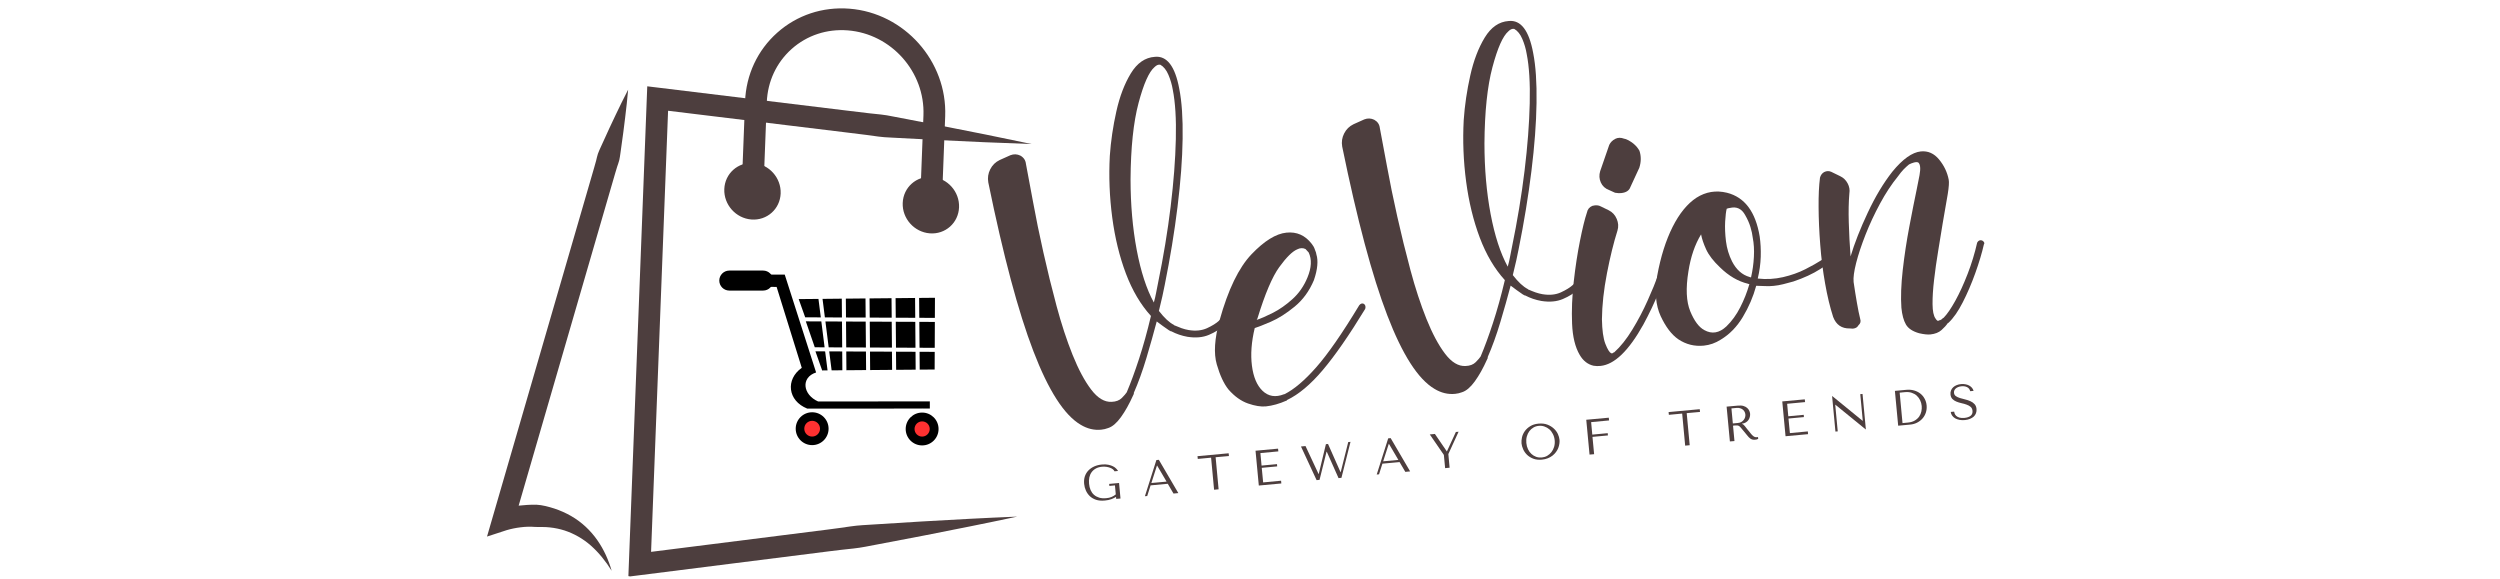 <svg version="1.0" preserveAspectRatio="xMidYMid meet" height="250" viewBox="0 0 810 187.5" zoomAndPan="magnify" width="1080" xmlns:xlink="http://www.w3.org/1999/xlink" xmlns="http://www.w3.org/2000/svg"><defs><g></g><clipPath id="27321ba431"><path clip-rule="nonzero" d="M 203 27 L 335 27 L 335 187 L 203 187 Z M 203 27"></path></clipPath><clipPath id="31f7ec1109"><path clip-rule="nonzero" d="M 193.707 -14.746 L 358.289 16.66 L 321.555 209.164 L 156.973 177.758 Z M 193.707 -14.746"></path></clipPath><clipPath id="415eeab0e3"><path clip-rule="nonzero" d="M 193.707 -14.746 L 358.289 16.66 L 321.555 209.164 L 156.973 177.758 Z M 193.707 -14.746"></path></clipPath><clipPath id="9258834085"><path clip-rule="nonzero" d="M 240 2 L 307 2 L 307 67 L 240 67 Z M 240 2"></path></clipPath><clipPath id="016505fb04"><path clip-rule="nonzero" d="M 193.707 -14.746 L 358.289 16.66 L 321.555 209.164 L 156.973 177.758 Z M 193.707 -14.746"></path></clipPath><clipPath id="2395d5ff7d"><path clip-rule="nonzero" d="M 193.707 -14.746 L 358.289 16.66 L 321.555 209.164 L 156.973 177.758 Z M 193.707 -14.746"></path></clipPath><clipPath id="e9f96ad712"><path clip-rule="nonzero" d="M 292 57 L 311 57 L 311 76 L 292 76 Z M 292 57"></path></clipPath><clipPath id="ff6380cd64"><path clip-rule="nonzero" d="M 193.707 -14.746 L 358.289 16.66 L 321.555 209.164 L 156.973 177.758 Z M 193.707 -14.746"></path></clipPath><clipPath id="6ee8b28d9f"><path clip-rule="nonzero" d="M 193.707 -14.746 L 358.289 16.66 L 321.555 209.164 L 156.973 177.758 Z M 193.707 -14.746"></path></clipPath><clipPath id="2fc44cef48"><path clip-rule="nonzero" d="M 234 52 L 253 52 L 253 72 L 234 72 Z M 234 52"></path></clipPath><clipPath id="a3398d35ea"><path clip-rule="nonzero" d="M 193.707 -14.746 L 358.289 16.66 L 321.555 209.164 L 156.973 177.758 Z M 193.707 -14.746"></path></clipPath><clipPath id="15d287fe84"><path clip-rule="nonzero" d="M 193.707 -14.746 L 358.289 16.66 L 321.555 209.164 L 156.973 177.758 Z M 193.707 -14.746"></path></clipPath><clipPath id="29a438a605"><path clip-rule="nonzero" d="M 157 29 L 204 29 L 204 185 L 157 185 Z M 157 29"></path></clipPath><clipPath id="297eef2a36"><path clip-rule="nonzero" d="M 193.707 -14.746 L 358.289 16.66 L 321.555 209.164 L 156.973 177.758 Z M 193.707 -14.746"></path></clipPath><clipPath id="8b226d71cc"><path clip-rule="nonzero" d="M 193.707 -14.746 L 358.289 16.66 L 321.555 209.164 L 156.973 177.758 Z M 193.707 -14.746"></path></clipPath><clipPath id="1a531c8b23"><path clip-rule="nonzero" d="M 257 133 L 269 133 L 269 144.516 L 257 144.516 Z M 257 133"></path></clipPath><clipPath id="7453090853"><path clip-rule="nonzero" d="M 293 133 L 304.059 133 L 304.059 144.516 L 293 144.516 Z M 293 133"></path></clipPath><clipPath id="0de8682a07"><path clip-rule="nonzero" d="M 233 87.664 L 251 87.664 L 251 95 L 233 95 Z M 233 87.664"></path></clipPath></defs><g clip-path="url(#27321ba431)"><g clip-path="url(#31f7ec1109)"><g clip-path="url(#415eeab0e3)"><path fill-rule="nonzero" fill-opacity="1" d="M 329.594 167.379 C 319.512 169.539 309.406 171.547 299.301 173.527 L 284.133 176.422 C 281.602 176.895 279.086 177.449 276.527 177.715 C 273.977 178 271.418 178.25 268.871 178.594 L 207.711 186.312 L 203.59 186.832 L 203.75 182.68 L 209.562 31.789 L 209.711 27.965 L 213.512 28.426 L 274.09 35.797 L 281.664 36.707 C 284.195 36.965 286.73 37.176 289.227 37.719 L 304.246 40.602 C 314.254 42.535 324.254 44.559 334.246 46.668 C 324.043 46.316 313.848 45.883 303.668 45.363 L 288.395 44.559 C 285.84 44.484 283.328 44.082 280.809 43.727 L 273.238 42.793 L 212.66 35.422 L 216.605 32.059 L 210.789 182.949 L 206.828 179.32 L 267.992 171.602 C 270.543 171.301 273.082 170.906 275.625 170.551 C 278.168 170.172 280.746 170.086 283.312 169.914 L 298.727 168.953 C 309.004 168.359 319.289 167.793 329.594 167.379" fill="#4d3e3e"></path></g></g></g><g clip-path="url(#9258834085)"><g clip-path="url(#016505fb04)"><g clip-path="url(#2395d5ff7d)"><path fill-rule="nonzero" fill-opacity="1" d="M 240.281 61.836 L 241.398 32.895 C 241.73 24.199 245.434 16.281 251.82 10.594 C 258.215 4.902 266.52 2.141 275.207 2.812 C 293 4.195 306.93 19.824 306.242 37.652 L 305.129 66.598 L 298.086 66.324 L 299.199 37.379 C 299.742 23.289 288.754 10.93 274.664 9.84 C 267.902 9.316 261.457 11.453 256.508 15.855 C 251.566 20.258 248.699 26.402 248.438 33.164 L 247.324 62.109 L 240.281 61.836" fill="#4d3e3e"></path></g></g></g><g clip-path="url(#e9f96ad712)"><g clip-path="url(#ff6380cd64)"><g clip-path="url(#6ee8b28d9f)"><path fill-rule="nonzero" fill-opacity="1" d="M 292.477 65.754 C 292.281 70.801 296.211 75.211 301.254 75.605 C 306.297 75.996 310.539 72.219 310.734 67.168 C 310.93 62.121 307 57.707 301.957 57.316 C 296.918 56.926 292.672 60.703 292.477 65.754" fill="#4d3e3e"></path></g></g></g><g clip-path="url(#2fc44cef48)"><g clip-path="url(#a3398d35ea)"><g clip-path="url(#15d287fe84)"><path fill-rule="nonzero" fill-opacity="1" d="M 234.672 61.266 C 234.48 66.312 238.41 70.727 243.449 71.117 C 248.492 71.508 252.738 67.73 252.934 62.684 C 253.125 57.633 249.195 53.223 244.156 52.832 C 239.113 52.441 234.867 56.215 234.672 61.266" fill="#4d3e3e"></path></g></g></g><g clip-path="url(#29a438a605)"><g clip-path="url(#297eef2a36)"><g clip-path="url(#8b226d71cc)"><path fill-rule="nonzero" fill-opacity="1" d="M 203.516 29.055 C 203.246 32.125 202.914 35.176 202.535 38.219 C 202.195 41.266 201.758 44.289 201.34 47.316 C 201.105 48.82 200.973 50.355 200.656 51.84 C 200.488 52.578 200.191 53.277 199.965 54 C 199.723 54.719 199.52 55.445 199.309 56.172 L 196.777 64.883 L 186.66 99.727 L 166.422 169.418 L 161.895 165.102 C 162.531 164.891 162.949 164.785 163.461 164.652 C 163.953 164.527 164.438 164.418 164.926 164.32 C 165.898 164.121 166.871 163.969 167.852 163.848 C 169.809 163.633 171.777 163.5 173.77 163.523 C 175.762 163.621 177.723 164.172 179.621 164.77 C 181.52 165.398 183.348 166.215 185.062 167.199 C 188.5 169.168 191.371 171.922 193.523 175 C 195.691 178.082 197.184 181.484 198.18 184.941 C 196.293 181.871 194.039 179.094 191.488 176.809 C 188.918 174.539 185.977 172.879 182.918 171.875 C 181.379 171.387 179.809 171.059 178.227 170.891 C 176.645 170.688 175.047 170.781 173.473 170.734 C 171.895 170.605 170.285 170.637 168.699 170.844 C 167.906 170.941 167.113 171.066 166.336 171.227 C 165.945 171.305 165.562 171.391 165.188 171.488 C 164.832 171.57 164.391 171.699 164.18 171.766 L 157.793 173.848 L 159.652 167.449 L 179.891 97.762 L 190.012 62.918 L 192.539 54.207 C 192.75 53.48 192.969 52.754 193.152 52.023 C 193.344 51.289 193.473 50.539 193.723 49.828 C 194.25 48.406 194.961 47.039 195.57 45.641 C 196.84 42.859 198.086 40.074 199.434 37.312 C 200.742 34.547 202.098 31.793 203.516 29.055" fill="#4d3e3e"></path></g></g></g><g fill-opacity="1" fill="#4d3e3e"><g transform="translate(328.516, 141.165)"><g><path d="M 67.906 -38.594 C 68.344 -39.125 68.883 -39.227 69.531 -38.906 C 70.195 -38.457 70.25 -37.898 69.688 -37.234 C 69.594 -37.223 68.988 -36.676 67.875 -35.594 C 66.77 -34.52 65.219 -33.551 63.219 -32.688 C 61.227 -31.832 58.891 -31.617 56.203 -32.047 C 54.348 -32.379 52.609 -32.973 50.984 -33.828 L 50.828 -33.812 C 50.609 -33.988 50.453 -34.07 50.359 -34.062 C 48.93 -35.031 47.566 -36.016 46.266 -37.016 C 45.297 -33.348 44.188 -29.414 42.938 -25.219 C 41.688 -21.031 40.316 -17.238 38.828 -13.844 L 38.859 -13.531 C 38.859 -13.531 38.836 -13.504 38.797 -13.453 C 38.754 -13.398 38.691 -13.266 38.609 -13.047 C 37.367 -10.273 36.055 -7.93 34.672 -6.016 C 33.285 -4.098 31.91 -2.922 30.547 -2.484 C 30.148 -2.336 29.781 -2.223 29.438 -2.141 C 29.094 -2.055 28.719 -1.992 28.312 -1.953 C 26 -1.711 23.758 -2.25 21.594 -3.562 C 16.289 -6.688 11.191 -14.629 6.297 -27.391 C 1.398 -40.148 -3.469 -58.379 -8.312 -82.078 C -8.57 -83.578 -8.359 -84.992 -7.672 -86.328 C -6.992 -87.672 -5.977 -88.664 -4.625 -89.312 L -1.141 -90.875 C -0.055 -91.301 1.016 -91.258 2.078 -90.75 C 3.16 -90.145 3.766 -89.242 3.891 -88.047 C 4.516 -84.848 5.285 -80.727 6.203 -75.688 C 7.117 -70.656 8.227 -65.234 9.531 -59.422 C 10.832 -53.609 12.258 -47.805 13.812 -42.016 C 15.363 -36.234 17.086 -30.973 18.984 -26.234 C 20.891 -21.492 22.898 -17.734 25.016 -14.953 C 27.129 -12.172 29.344 -10.844 31.656 -10.969 C 33.082 -11.02 34.188 -11.441 34.969 -12.234 C 35.75 -13.023 36.273 -13.633 36.547 -14.062 C 37.848 -17.133 39.176 -20.742 40.531 -24.891 C 41.895 -29.047 43.18 -33.68 44.391 -38.797 C 41.078 -42.422 38.375 -46.992 36.281 -52.516 C 34.195 -58.047 32.719 -64.117 31.844 -70.734 C 30.969 -77.359 30.707 -83.992 31.062 -90.641 C 31.395 -95.441 32.102 -100.258 33.188 -105.094 C 34.27 -109.938 35.832 -114.035 37.875 -117.391 C 39.926 -120.754 42.516 -122.539 45.641 -122.75 C 49.566 -123.156 52.207 -119.711 53.562 -112.422 C 54.395 -108.234 54.758 -102.832 54.656 -96.219 C 54.562 -89.613 54.008 -82.25 53 -74.125 C 52 -66 50.617 -57.57 48.859 -48.844 C 48.66 -47.801 48.406 -46.578 48.094 -45.172 C 47.781 -43.773 47.406 -42.191 46.969 -40.422 C 48.727 -38.16 50.352 -36.648 51.844 -35.891 C 51.852 -35.785 51.91 -35.738 52.016 -35.75 C 52.766 -35.414 53.531 -35.109 54.312 -34.828 C 55.102 -34.555 55.863 -34.359 56.594 -34.234 C 58.863 -33.859 60.848 -34.055 62.547 -34.828 C 64.242 -35.609 65.562 -36.43 66.5 -37.297 C 67.438 -38.16 67.906 -38.594 67.906 -38.594 Z M 45.328 -43.156 C 45.629 -44.207 45.875 -45.25 46.062 -46.281 C 46.258 -47.312 46.461 -48.348 46.672 -49.391 C 48.441 -57.992 49.812 -66.285 50.781 -74.266 C 51.75 -82.242 52.305 -89.516 52.453 -96.078 C 52.609 -102.648 52.281 -107.977 51.469 -112.062 C 51.188 -113.758 50.711 -115.383 50.047 -116.938 C 49.379 -118.5 48.508 -119.582 47.438 -120.188 C 46.812 -120.32 46.176 -120.062 45.531 -119.406 C 43.75 -117.883 42.031 -114.016 40.375 -107.797 C 38.719 -101.586 37.852 -93.348 37.781 -83.078 C 37.789 -74.848 38.457 -67.219 39.781 -60.188 C 41.113 -53.156 42.961 -47.477 45.328 -43.156 Z M 45.328 -43.156"></path></g></g></g><g fill-opacity="1" fill="#4d3e3e"><g transform="translate(398.22, 134.108)"><g><path d="M 43.656 -35.672 C 44.176 -35.316 44.328 -34.77 44.109 -34.031 C 38.891 -25.469 34.301 -18.852 30.344 -14.188 C 26.395 -9.52 22.531 -6.285 18.75 -4.484 C 18.758 -4.379 18.738 -4.32 18.688 -4.312 C 18.633 -4.312 18.609 -4.312 18.609 -4.312 C 16.273 -3.281 14.051 -2.656 11.938 -2.438 C 10.332 -2.281 8.398 -2.594 6.141 -3.375 C 3.879 -4.164 1.77 -5.676 -0.188 -7.906 C -1.695 -9.781 -2.961 -12.492 -3.984 -16.047 C -5.016 -19.609 -4.711 -24.367 -3.078 -30.328 C -0.316 -40.254 3.129 -47.383 7.266 -51.719 C 11.398 -56.051 15.176 -58.391 18.594 -58.734 C 21.906 -59.078 24.625 -57.879 26.75 -55.141 C 26.969 -54.859 27.164 -54.57 27.344 -54.281 C 27.52 -54 27.688 -53.613 27.844 -53.125 C 28.102 -52.539 28.254 -52.047 28.297 -51.641 C 28.609 -50.66 28.703 -49.477 28.578 -48.094 C 28.461 -46.707 28.098 -45.117 27.484 -43.328 C 26.004 -39.816 23.926 -36.961 21.25 -34.766 C 18.57 -32.566 15.992 -30.93 13.516 -29.859 C 11.035 -28.797 9.301 -28.113 8.312 -27.812 C 7.238 -23.344 6.938 -19.273 7.406 -15.609 C 7.875 -11.953 9.016 -9.25 10.828 -7.5 C 12.734 -5.664 15.055 -5.289 17.797 -6.375 L 17.953 -6.391 C 21.047 -7.93 24.484 -10.848 28.266 -15.141 C 32.047 -19.43 36.68 -26.117 42.172 -35.203 C 42.617 -35.766 43.113 -35.922 43.656 -35.672 Z M 9.203 -30.953 L 8.953 -30.469 C 10.328 -30.914 12.078 -31.676 14.203 -32.75 C 16.336 -33.832 18.453 -35.316 20.547 -37.203 C 22.641 -39.098 24.254 -41.426 25.391 -44.188 C 26.711 -47.363 26.848 -50.066 25.797 -52.297 L 24.766 -53.422 C 23.922 -53.836 23.008 -53.797 22.031 -53.297 C 20.477 -52.629 18.562 -50.727 16.281 -47.594 C 14.008 -44.469 11.648 -38.922 9.203 -30.953 Z M 9.203 -30.953"></path></g></g></g><g fill-opacity="1" fill="#4d3e3e"><g transform="translate(443.181, 129.556)"><g><path d="M 67.906 -38.594 C 68.344 -39.125 68.883 -39.227 69.531 -38.906 C 70.195 -38.457 70.25 -37.898 69.688 -37.234 C 69.594 -37.223 68.988 -36.676 67.875 -35.594 C 66.77 -34.52 65.219 -33.551 63.219 -32.688 C 61.227 -31.832 58.891 -31.617 56.203 -32.047 C 54.348 -32.379 52.609 -32.973 50.984 -33.828 L 50.828 -33.812 C 50.609 -33.988 50.453 -34.07 50.359 -34.062 C 48.93 -35.031 47.566 -36.016 46.266 -37.016 C 45.297 -33.348 44.188 -29.414 42.938 -25.219 C 41.688 -21.031 40.316 -17.238 38.828 -13.844 L 38.859 -13.531 C 38.859 -13.531 38.836 -13.504 38.797 -13.453 C 38.754 -13.398 38.691 -13.266 38.609 -13.047 C 37.367 -10.273 36.055 -7.93 34.672 -6.016 C 33.285 -4.098 31.91 -2.922 30.547 -2.484 C 30.148 -2.336 29.781 -2.223 29.438 -2.141 C 29.094 -2.055 28.719 -1.992 28.312 -1.953 C 26 -1.711 23.758 -2.25 21.594 -3.562 C 16.289 -6.688 11.191 -14.629 6.297 -27.391 C 1.398 -40.148 -3.469 -58.379 -8.312 -82.078 C -8.57 -83.578 -8.359 -84.992 -7.672 -86.328 C -6.992 -87.672 -5.977 -88.664 -4.625 -89.312 L -1.141 -90.875 C -0.055 -91.301 1.016 -91.258 2.078 -90.75 C 3.16 -90.145 3.766 -89.242 3.891 -88.047 C 4.516 -84.848 5.285 -80.727 6.203 -75.688 C 7.117 -70.656 8.227 -65.234 9.531 -59.422 C 10.832 -53.609 12.258 -47.805 13.812 -42.016 C 15.363 -36.234 17.086 -30.973 18.984 -26.234 C 20.891 -21.492 22.898 -17.734 25.016 -14.953 C 27.129 -12.172 29.344 -10.844 31.656 -10.969 C 33.082 -11.02 34.188 -11.441 34.969 -12.234 C 35.75 -13.023 36.273 -13.633 36.547 -14.062 C 37.848 -17.133 39.176 -20.742 40.531 -24.891 C 41.895 -29.047 43.18 -33.68 44.391 -38.797 C 41.078 -42.422 38.375 -46.992 36.281 -52.516 C 34.195 -58.047 32.719 -64.117 31.844 -70.734 C 30.969 -77.359 30.707 -83.992 31.062 -90.641 C 31.395 -95.441 32.102 -100.258 33.188 -105.094 C 34.27 -109.938 35.832 -114.035 37.875 -117.391 C 39.926 -120.754 42.516 -122.539 45.641 -122.75 C 49.566 -123.156 52.207 -119.711 53.562 -112.422 C 54.395 -108.234 54.758 -102.832 54.656 -96.219 C 54.562 -89.613 54.008 -82.25 53 -74.125 C 52 -66 50.617 -57.57 48.859 -48.844 C 48.66 -47.801 48.406 -46.578 48.094 -45.172 C 47.781 -43.773 47.406 -42.191 46.969 -40.422 C 48.727 -38.16 50.352 -36.648 51.844 -35.891 C 51.852 -35.785 51.91 -35.738 52.016 -35.75 C 52.766 -35.414 53.531 -35.109 54.312 -34.828 C 55.102 -34.555 55.863 -34.359 56.594 -34.234 C 58.863 -33.859 60.848 -34.055 62.547 -34.828 C 64.242 -35.609 65.562 -36.43 66.5 -37.297 C 67.438 -38.16 67.906 -38.594 67.906 -38.594 Z M 45.328 -43.156 C 45.629 -44.207 45.875 -45.25 46.062 -46.281 C 46.258 -47.312 46.461 -48.348 46.672 -49.391 C 48.441 -57.992 49.812 -66.285 50.781 -74.266 C 51.75 -82.242 52.305 -89.516 52.453 -96.078 C 52.609 -102.648 52.281 -107.977 51.469 -112.062 C 51.188 -113.758 50.711 -115.383 50.047 -116.938 C 49.379 -118.5 48.508 -119.582 47.438 -120.188 C 46.812 -120.32 46.176 -120.062 45.531 -119.406 C 43.75 -117.883 42.031 -114.016 40.375 -107.797 C 38.719 -101.586 37.852 -93.348 37.781 -83.078 C 37.789 -74.848 38.457 -67.219 39.781 -60.188 C 41.113 -53.156 42.961 -47.477 45.328 -43.156 Z M 45.328 -43.156"></path></g></g></g><g fill-opacity="1" fill="#4d3e3e"><g transform="translate(512.885, 122.498)"><g><path d="M 3.422 -4 C 1.547 -4.426 0.051 -5.598 -1.062 -7.516 C -2.531 -10.004 -3.352 -13.375 -3.531 -17.625 C -3.707 -21.875 -3.531 -26.391 -3 -31.172 C -2.469 -35.953 -1.797 -40.363 -0.984 -44.406 C -0.18 -48.457 0.57 -51.535 1.281 -53.641 C 1.477 -54.672 2.062 -55.391 3.031 -55.797 C 4.125 -56.098 5.047 -56.035 5.797 -55.609 L 8.359 -54.359 C 9.547 -53.766 10.406 -52.832 10.938 -51.562 C 11.477 -50.301 11.555 -49.039 11.172 -47.781 C 9.941 -43.895 8.805 -39.281 7.766 -33.938 C 6.734 -28.602 6.191 -23.645 6.141 -19.062 C 6.203 -15.52 6.57 -12.867 7.25 -11.109 C 7.938 -9.348 8.551 -8.344 9.094 -8.094 C 9.312 -7.906 9.602 -7.984 9.969 -8.328 L 10.125 -8.344 C 12.164 -10.176 14.125 -12.633 16 -15.719 C 17.883 -18.801 19.547 -21.961 20.984 -25.203 C 22.43 -28.453 23.516 -31.082 24.234 -33.094 C 24.316 -33.301 24.504 -33.492 24.797 -33.672 C 25.086 -33.859 25.344 -33.863 25.562 -33.688 C 26.289 -33.352 26.535 -32.867 26.297 -32.234 C 26.297 -32.234 25.664 -30.664 24.406 -27.531 C 23.156 -24.406 21.547 -21.02 19.578 -17.375 C 14.848 -8.875 10.219 -4.395 5.688 -3.938 C 5.281 -3.895 4.898 -3.879 4.547 -3.891 C 4.203 -3.898 3.828 -3.938 3.422 -4 Z M 10.391 -60.047 L 8.469 -60.922 C 7.195 -61.391 6.301 -62.207 5.781 -63.375 C 5.258 -64.539 5.188 -65.754 5.562 -67.016 L 8.516 -75.562 C 8.93 -76.406 9.57 -77.051 10.438 -77.5 C 11.312 -77.945 12.273 -77.969 13.328 -77.562 L 13.797 -77.453 C 15.816 -76.641 17.316 -75.375 18.297 -73.656 C 18.879 -71.883 18.863 -70.047 18.25 -68.141 L 15.375 -61.922 C 14.988 -60.766 13.988 -60.102 12.375 -59.938 C 12.07 -59.906 11.766 -59.898 11.453 -59.922 C 11.148 -59.941 10.797 -59.984 10.391 -60.047 Z M 10.391 -60.047"></path></g></g></g><g fill-opacity="1" fill="#4d3e3e"><g transform="translate(540.043, 119.749)"><g><path d="M 53.469 -36.516 C 53.926 -35.953 53.875 -35.438 53.312 -34.969 C 53.227 -34.852 52.016 -34.047 49.672 -32.547 C 47.336 -31.047 44.453 -29.711 41.016 -28.547 C 39.922 -28.234 38.828 -27.941 37.734 -27.672 C 36.648 -27.398 35.609 -27.219 34.609 -27.125 C 33.598 -27.02 32.629 -27 31.703 -27.062 C 30.773 -27.125 29.863 -27.156 28.969 -27.156 C 28 -23.613 26.555 -20.25 24.641 -17.062 C 22.734 -13.875 20.336 -11.414 17.453 -9.688 C 15.742 -8.602 13.93 -7.961 12.016 -7.766 C 8.992 -7.461 6.227 -8.148 3.719 -9.828 C 1.539 -11.336 -0.359 -13.836 -1.984 -17.328 C -3.609 -20.828 -3.977 -25.211 -3.094 -30.484 C -1.977 -36.586 -0.32 -41.832 1.875 -46.219 C 4.082 -50.602 6.66 -53.758 9.609 -55.688 C 12.648 -57.625 15.945 -58.16 19.5 -57.297 C 25.238 -55.848 28.77 -51.129 30.094 -43.141 C 30.395 -41.035 30.508 -38.832 30.438 -36.531 C 30.363 -34.238 30.039 -31.895 29.469 -29.5 C 32.25 -29.188 34.977 -29.336 37.656 -29.953 C 40.344 -30.578 42.75 -31.43 44.875 -32.516 C 47 -33.598 48.707 -34.555 50 -35.391 C 51.289 -36.234 51.938 -36.656 51.938 -36.656 C 52.113 -36.883 52.379 -36.961 52.734 -36.891 C 53.098 -36.828 53.344 -36.703 53.469 -36.516 Z M 19.312 -14 C 21.062 -15.688 22.551 -17.738 23.781 -20.156 C 25.02 -22.57 26.016 -25.094 26.766 -27.719 C 26.578 -27.695 26.426 -27.727 26.312 -27.812 C 23.07 -28.594 20.039 -30.367 17.219 -33.141 C 15.082 -35.16 13.594 -37.094 12.75 -38.938 C 11.906 -40.789 11.359 -42.414 11.109 -43.812 C 9.109 -40.551 7.738 -36.547 7 -31.797 C 6.113 -26.336 6.312 -22.039 7.594 -18.906 C 8.883 -15.781 10.395 -13.75 12.125 -12.812 C 14.594 -11.426 16.988 -11.82 19.312 -14 Z M 27.297 -29.891 C 27.797 -32.066 28.102 -34.281 28.219 -36.531 C 28.344 -38.789 28.219 -40.863 27.844 -42.75 C 27.738 -43.758 27.492 -44.898 27.109 -46.172 C 26.723 -47.453 26.16 -48.727 25.422 -50 C 24.297 -52.113 22.641 -52.906 20.453 -52.375 C 20.047 -52.332 19.695 -52.242 19.406 -52.109 C 19.188 -51.273 19.02 -49.891 18.906 -47.953 C 18.801 -46.016 18.891 -43.891 19.172 -41.578 C 19.461 -39.266 20.117 -37.086 21.141 -35.047 C 22.523 -32.359 24.422 -30.676 26.828 -30 C 26.941 -29.914 27.098 -29.879 27.297 -29.891 Z M 27.297 -29.891"></path></g></g></g><g fill-opacity="1" fill="#4d3e3e"><g transform="translate(593.302, 114.356)"><g><path d="M 48.75 -36.484 C 49.062 -36.41 49.305 -36.227 49.484 -35.938 C 49.66 -35.656 49.66 -35.406 49.484 -35.188 C 48.848 -32.383 47.914 -29.27 46.688 -25.844 C 45.457 -22.414 44.098 -19.254 42.609 -16.359 C 41.129 -13.461 39.602 -11.273 38.031 -9.797 L 37.734 -9.609 C 37.305 -8.953 36.645 -8.223 35.75 -7.422 C 34.863 -6.629 33.664 -6.156 32.156 -6 C 31.25 -5.906 30.023 -6.035 28.484 -6.391 C 26.391 -6.984 24.969 -7.926 24.219 -9.219 C 23.469 -10.52 22.977 -12.328 22.75 -14.641 C 22.508 -18.066 22.656 -22.145 23.188 -26.875 C 23.727 -31.613 24.445 -36.336 25.344 -41.047 C 26.238 -45.754 27.023 -49.723 27.703 -52.953 L 28.625 -57.609 C 29.02 -59.785 28.883 -61.148 28.219 -61.703 C 27.883 -61.867 27.422 -61.867 26.828 -61.703 C 26.242 -61.547 25.707 -61.336 25.219 -61.078 C 24.656 -60.617 24.07 -60.082 23.469 -59.469 C 22.875 -58.852 22.266 -58.102 21.641 -57.219 C 19.566 -54.676 17.629 -51.734 15.828 -48.391 C 14.023 -45.055 12.457 -41.695 11.125 -38.312 C 9.801 -34.938 8.789 -31.891 8.094 -29.172 C 7.406 -26.461 7.129 -24.406 7.266 -23 C 7.617 -20.594 7.977 -18.336 8.344 -16.234 C 8.707 -14.129 9.062 -12.391 9.406 -11.016 C 9.676 -10.223 9.488 -9.539 8.844 -8.969 C 8.5 -8.332 7.926 -7.973 7.125 -7.891 L 6.969 -7.875 L 6.062 -7.938 C 3.414 -7.875 1.609 -9.113 0.641 -11.656 C -0.379 -14.801 -1.25 -18.422 -1.969 -22.516 C -2.695 -26.609 -3.223 -30.797 -3.547 -35.078 C -3.879 -39.359 -4.055 -43.406 -4.078 -47.219 C -4.109 -51.031 -3.957 -54.223 -3.625 -56.797 C -3.395 -57.629 -2.941 -58.234 -2.266 -58.609 C -1.492 -58.992 -0.734 -59.02 0.016 -58.688 L 2.875 -57.297 C 3.945 -56.797 4.766 -56.016 5.328 -54.953 C 5.898 -53.891 6.086 -52.789 5.891 -51.656 C 5.66 -48.988 5.598 -45.859 5.703 -42.266 C 5.805 -38.672 6 -35.008 6.281 -31.281 C 7.57 -35.57 9.43 -40.301 11.859 -45.469 C 14.285 -50.645 16.938 -55.062 19.812 -58.719 C 23.156 -62.812 26.234 -65.004 29.047 -65.297 C 31.359 -65.523 33.328 -64.656 34.953 -62.688 C 36.578 -60.719 37.617 -58.535 38.078 -56.141 C 38.242 -55.348 38.141 -53.789 37.766 -51.469 C 37.391 -49.145 36.848 -46.016 36.141 -42.078 C 35.703 -39.285 35.211 -36.285 34.672 -33.078 C 34.141 -29.879 33.695 -26.758 33.344 -23.719 C 32.988 -20.688 32.82 -18.051 32.844 -15.812 C 32.863 -13.582 33.176 -12.039 33.781 -11.188 C 34.25 -10.426 34.625 -10.211 34.906 -10.547 C 35.406 -10.598 35.836 -10.848 36.203 -11.297 C 36.305 -11.305 36.398 -11.359 36.484 -11.453 C 37.586 -12.586 38.828 -14.395 40.203 -16.875 C 41.578 -19.352 42.91 -22.258 44.203 -25.594 C 45.492 -28.926 46.523 -32.305 47.297 -35.734 C 47.641 -36.379 48.125 -36.629 48.75 -36.484 Z M 48.75 -36.484"></path></g></g></g><g fill-opacity="1" fill="#4d3e3e"><g transform="translate(350.839, 162.659)"><g><path d="M 11.734 -6.172 L 8.531 -5.875 L 8.594 -5.219 L 10.406 -5.391 L 10.672 -2.469 C 10.223 -2.102 9.754 -1.82 9.266 -1.625 C 8.773 -1.426 8.207 -1.301 7.562 -1.25 C 6.707 -1.164 5.953 -1.223 5.297 -1.422 C 4.641 -1.629 4.078 -1.938 3.609 -2.344 C 3.148 -2.758 2.785 -3.27 2.516 -3.875 C 2.254 -4.488 2.086 -5.172 2.016 -5.922 C 1.941 -6.66 1.973 -7.352 2.109 -8 C 2.254 -8.645 2.504 -9.207 2.859 -9.688 C 3.223 -10.176 3.68 -10.57 4.234 -10.875 C 4.785 -11.176 5.441 -11.363 6.203 -11.438 C 6.711 -11.488 7.188 -11.477 7.625 -11.406 C 8.07 -11.344 8.477 -11.238 8.844 -11.094 C 9.207 -10.957 9.508 -10.789 9.75 -10.594 C 9.988 -10.395 10.156 -10.18 10.25 -9.953 L 11.406 -10.062 C 11.281 -10.289 11.086 -10.539 10.828 -10.812 C 10.566 -11.094 10.223 -11.344 9.797 -11.562 C 9.379 -11.781 8.867 -11.953 8.266 -12.078 C 7.672 -12.211 6.973 -12.238 6.172 -12.156 C 5.254 -12.07 4.426 -11.863 3.688 -11.531 C 2.945 -11.195 2.316 -10.758 1.797 -10.219 C 1.285 -9.688 0.906 -9.055 0.656 -8.328 C 0.414 -7.598 0.336 -6.785 0.422 -5.891 C 0.492 -5.129 0.688 -4.398 1 -3.703 C 1.312 -3.016 1.738 -2.41 2.281 -1.891 C 2.832 -1.379 3.508 -0.988 4.312 -0.719 C 5.113 -0.457 6.055 -0.379 7.141 -0.484 C 7.953 -0.555 8.66 -0.707 9.266 -0.938 C 9.867 -1.176 10.363 -1.422 10.75 -1.672 L 10.812 -1.016 L 12.203 -1.141 Z M 11.734 -6.172"></path></g></g></g><g fill-opacity="1" fill="#4d3e3e"><g transform="translate(370.465, 160.822)"><g><path d="M 7.891 -4.078 L 9.75 -0.906 L 11.312 -1.062 L 5 -11.844 L 4.203 -11.766 L 0.484 -0.047 L 1.234 -0.109 L 2.328 -3.562 Z M 7.5 -4.781 L 2.578 -4.328 L 4.391 -9.969 L 4.453 -9.969 Z M 7.5 -4.781"></path></g></g></g><g fill-opacity="1" fill="#4d3e3e"><g transform="translate(388.722, 159.113)"><g><path d="M 6.109 -0.578 L 5.141 -10.969 L 9.453 -11.359 L 9.359 -12.25 L -0.734 -11.312 L -0.641 -10.422 L 3.672 -10.828 L 4.641 -0.438 Z M 6.109 -0.578"></path></g></g></g><g fill-opacity="1" fill="#4d3e3e"><g transform="translate(405.932, 157.502)"><g><path d="M 0.859 -11.469 L 1.922 -0.188 L 9.219 -0.859 L 9.141 -1.75 L 3.328 -1.203 L 2.875 -5.922 L 7.875 -6.391 L 7.812 -7.125 L 2.812 -6.656 L 2.438 -10.703 L 8.25 -11.25 L 8.156 -12.141 Z M 0.859 -11.469"></path></g></g></g><g fill-opacity="1" fill="#4d3e3e"><g transform="translate(422.094, 155.99)"><g><path d="M -0.578 -11.328 L 4.484 -0.422 L 5.438 -0.516 L 7.703 -9.625 L 7.781 -9.641 L 11.594 -1.078 L 12.531 -1.172 L 15.469 -12.828 L 14.734 -12.766 L 12.297 -3.031 L 12.234 -3.016 L 8.188 -12.141 L 7.5 -12.078 L 5.172 -2.406 L 5.125 -2.406 L 0.891 -11.469 Z M -0.578 -11.328"></path></g></g></g><g fill-opacity="1" fill="#4d3e3e"><g transform="translate(445.572, 153.792)"><g><path d="M 7.891 -4.078 L 9.75 -0.906 L 11.312 -1.062 L 5 -11.844 L 4.203 -11.766 L 0.484 -0.047 L 1.234 -0.109 L 2.328 -3.562 Z M 7.5 -4.781 L 2.578 -4.328 L 4.391 -9.969 L 4.453 -9.969 Z M 7.5 -4.781"></path></g></g></g><g fill-opacity="1" fill="#4d3e3e"><g transform="translate(463.829, 152.083)"><g><path d="M -0.578 -11.328 L 3.984 -4.688 L 4.391 -0.406 L 5.844 -0.547 L 5.438 -4.969 L 8.75 -12.203 L 7.875 -12.125 L 4.984 -5.859 L 4.922 -5.859 L 1.078 -11.484 Z M -0.578 -11.328"></path></g></g></g><g fill-opacity="1" fill="#4d3e3e"><g transform="translate(480.587, 150.514)"><g></g></g></g><g fill-opacity="1" fill="#4d3e3e"><g transform="translate(492.689, 149.382)"><g><path d="M 0.281 -5.719 C 0.344 -5.125 0.52 -4.492 0.812 -3.828 C 1.102 -3.16 1.52 -2.562 2.062 -2.031 C 2.613 -1.5 3.289 -1.078 4.094 -0.766 C 4.895 -0.461 5.82 -0.359 6.875 -0.453 C 7.602 -0.523 8.25 -0.676 8.812 -0.906 C 9.383 -1.133 9.891 -1.422 10.328 -1.766 C 10.773 -2.117 11.148 -2.504 11.453 -2.922 C 11.766 -3.336 12.008 -3.773 12.188 -4.234 C 12.363 -4.691 12.484 -5.145 12.547 -5.594 C 12.617 -6.051 12.633 -6.477 12.594 -6.875 C 12.539 -7.477 12.363 -8.109 12.062 -8.766 C 11.758 -9.422 11.316 -10.016 10.734 -10.547 C 10.16 -11.078 9.461 -11.5 8.641 -11.812 C 7.816 -12.125 6.863 -12.227 5.781 -12.125 C 4.727 -12.031 3.836 -11.754 3.109 -11.297 C 2.379 -10.848 1.789 -10.312 1.344 -9.688 C 0.906 -9.07 0.602 -8.41 0.438 -7.703 C 0.281 -6.992 0.227 -6.332 0.281 -5.719 Z M 1.844 -5.859 C 1.77 -6.609 1.82 -7.305 2 -7.953 C 2.176 -8.609 2.445 -9.18 2.812 -9.672 C 3.176 -10.16 3.617 -10.555 4.141 -10.859 C 4.66 -11.172 5.242 -11.352 5.891 -11.406 C 6.535 -11.469 7.145 -11.395 7.719 -11.188 C 8.301 -10.988 8.828 -10.688 9.297 -10.281 C 9.766 -9.875 10.148 -9.363 10.453 -8.75 C 10.766 -8.145 10.957 -7.469 11.031 -6.719 C 11.102 -5.969 11.039 -5.266 10.844 -4.609 C 10.656 -3.961 10.367 -3.395 9.984 -2.906 C 9.598 -2.414 9.141 -2.016 8.609 -1.703 C 8.078 -1.398 7.488 -1.219 6.844 -1.156 C 6.195 -1.102 5.586 -1.176 5.016 -1.375 C 4.453 -1.582 3.945 -1.891 3.5 -2.297 C 3.051 -2.703 2.68 -3.207 2.391 -3.812 C 2.098 -4.426 1.914 -5.109 1.844 -5.859 Z M 1.844 -5.859"></path></g></g></g><g fill-opacity="1" fill="#4d3e3e"><g transform="translate(513.089, 147.472)"><g><path d="M 0.859 -11.469 L 1.922 -0.188 L 3.406 -0.312 L 2.875 -5.922 L 7.875 -6.391 L 7.812 -7.125 L 2.812 -6.656 L 2.438 -10.703 L 8.25 -11.25 L 8.156 -12.141 Z M 0.859 -11.469"></path></g></g></g><g fill-opacity="1" fill="#4d3e3e"><g transform="translate(529.251, 145.959)"><g></g></g></g><g fill-opacity="1" fill="#4d3e3e"><g transform="translate(541.353, 144.826)"><g><path d="M 6.109 -0.578 L 5.141 -10.969 L 9.453 -11.359 L 9.359 -12.25 L -0.734 -11.312 L -0.641 -10.422 L 3.672 -10.828 L 4.641 -0.438 Z M 6.109 -0.578"></path></g></g></g><g fill-opacity="1" fill="#4d3e3e"><g transform="translate(558.563, 143.215)"><g><path d="M 0.859 -11.469 L 1.922 -0.188 L 3.406 -0.312 L 2.938 -5.297 L 3.641 -5.375 C 3.941 -5.395 4.195 -5.391 4.406 -5.359 C 4.613 -5.328 4.801 -5.254 4.969 -5.141 C 5.133 -5.023 5.297 -4.867 5.453 -4.672 C 5.617 -4.484 5.812 -4.25 6.031 -3.969 L 7.484 -2.203 C 7.672 -1.961 7.852 -1.75 8.031 -1.562 C 8.207 -1.375 8.395 -1.211 8.594 -1.078 C 8.789 -0.953 9.004 -0.859 9.234 -0.797 C 9.461 -0.734 9.738 -0.719 10.062 -0.75 C 10.301 -0.77 10.492 -0.797 10.641 -0.828 C 10.797 -0.867 10.945 -0.938 11.094 -1.031 L 11.031 -1.625 C 10.988 -1.613 10.938 -1.602 10.875 -1.594 C 10.82 -1.582 10.77 -1.57 10.719 -1.562 C 10.488 -1.539 10.281 -1.555 10.094 -1.609 C 9.914 -1.66 9.742 -1.742 9.578 -1.859 C 9.422 -1.973 9.266 -2.109 9.109 -2.266 C 8.953 -2.43 8.797 -2.613 8.641 -2.812 C 8.117 -3.438 7.719 -3.93 7.438 -4.297 C 7.156 -4.66 6.93 -4.945 6.766 -5.156 C 6.598 -5.363 6.461 -5.508 6.359 -5.594 C 6.266 -5.676 6.148 -5.75 6.016 -5.812 L 5.828 -5.875 L 5.828 -5.938 C 6.348 -6.008 6.781 -6.156 7.125 -6.375 C 7.477 -6.602 7.758 -6.875 7.969 -7.188 C 8.176 -7.5 8.316 -7.832 8.391 -8.188 C 8.473 -8.539 8.5 -8.879 8.469 -9.203 C 8.438 -9.492 8.348 -9.801 8.203 -10.125 C 8.055 -10.457 7.832 -10.758 7.531 -11.031 C 7.238 -11.301 6.844 -11.516 6.344 -11.672 C 5.852 -11.828 5.242 -11.867 4.516 -11.797 Z M 2.422 -10.891 L 4.047 -11.047 C 4.453 -11.086 4.82 -11.062 5.156 -10.969 C 5.5 -10.883 5.797 -10.742 6.047 -10.547 C 6.305 -10.359 6.508 -10.125 6.656 -9.844 C 6.812 -9.57 6.906 -9.266 6.938 -8.922 C 6.969 -8.629 6.938 -8.328 6.844 -8.016 C 6.758 -7.711 6.613 -7.43 6.406 -7.172 C 6.207 -6.91 5.953 -6.688 5.641 -6.5 C 5.328 -6.32 4.957 -6.211 4.531 -6.172 L 2.875 -6.016 Z M 2.422 -10.891"></path></g></g></g><g fill-opacity="1" fill="#4d3e3e"><g transform="translate(576.595, 141.528)"><g><path d="M 0.859 -11.469 L 1.922 -0.188 L 9.219 -0.859 L 9.141 -1.75 L 3.328 -1.203 L 2.875 -5.922 L 7.875 -6.391 L 7.812 -7.125 L 2.812 -6.656 L 2.438 -10.703 L 8.25 -11.25 L 8.156 -12.141 Z M 0.859 -11.469"></path></g></g></g><g fill-opacity="1" fill="#4d3e3e"><g transform="translate(592.757, 140.015)"><g><path d="M 9.969 -12.312 L 10.781 -3.688 L 10.703 -3.688 L 0.922 -11.672 L 0.844 -11.672 L 1.922 -0.188 L 2.672 -0.25 L 1.859 -8.875 L 1.922 -8.875 L 11.703 -0.906 L 11.781 -0.906 L 10.703 -12.375 Z M 9.969 -12.312"></path></g></g></g><g fill-opacity="1" fill="#4d3e3e"><g transform="translate(612.915, 138.128)"><g><path d="M 2.094 -0.203 L 1.031 -11.484 L 4.734 -11.828 C 5.629 -11.91 6.461 -11.844 7.234 -11.625 C 8.004 -11.406 8.676 -11.07 9.25 -10.625 C 9.832 -10.176 10.301 -9.617 10.656 -8.953 C 11.02 -8.297 11.238 -7.57 11.312 -6.781 C 11.383 -5.957 11.301 -5.18 11.062 -4.453 C 10.82 -3.723 10.457 -3.082 9.969 -2.531 C 9.488 -1.988 8.906 -1.539 8.219 -1.188 C 7.539 -0.844 6.797 -0.633 5.984 -0.562 Z M 3.5 -1.047 L 5.281 -1.219 C 6.156 -1.301 6.883 -1.52 7.469 -1.875 C 8.062 -2.227 8.535 -2.656 8.891 -3.156 C 9.242 -3.664 9.484 -4.223 9.609 -4.828 C 9.734 -5.43 9.77 -6.02 9.719 -6.594 C 9.656 -7.238 9.488 -7.848 9.219 -8.422 C 8.945 -9.004 8.582 -9.504 8.125 -9.922 C 7.676 -10.336 7.133 -10.648 6.5 -10.859 C 5.863 -11.078 5.148 -11.148 4.359 -11.078 L 2.578 -10.906 Z M 3.5 -1.047"></path></g></g></g><g fill-opacity="1" fill="#4d3e3e"><g transform="translate(631.704, 136.369)"><g><path d="M 0.328 -2.906 C 0.391 -2.445 0.551 -2.039 0.812 -1.688 C 1.07 -1.332 1.398 -1.039 1.797 -0.812 C 2.203 -0.594 2.672 -0.43 3.203 -0.328 C 3.734 -0.234 4.305 -0.211 4.922 -0.266 C 5.535 -0.328 6.082 -0.457 6.562 -0.656 C 7.051 -0.852 7.461 -1.102 7.797 -1.406 C 8.129 -1.719 8.367 -2.082 8.516 -2.5 C 8.672 -2.914 8.727 -3.367 8.688 -3.859 C 8.625 -4.523 8.406 -5.055 8.031 -5.453 C 7.664 -5.848 7.219 -6.16 6.688 -6.391 C 6.156 -6.629 5.594 -6.816 5 -6.953 C 4.406 -7.086 3.844 -7.238 3.312 -7.406 C 2.789 -7.57 2.348 -7.781 1.984 -8.031 C 1.629 -8.281 1.43 -8.641 1.391 -9.109 C 1.359 -9.359 1.391 -9.598 1.484 -9.828 C 1.578 -10.066 1.723 -10.281 1.922 -10.469 C 2.129 -10.656 2.391 -10.816 2.703 -10.953 C 3.023 -11.086 3.398 -11.176 3.828 -11.219 C 4.516 -11.281 5.113 -11.188 5.625 -10.938 C 6.145 -10.688 6.484 -10.25 6.641 -9.625 L 7.734 -9.719 C 7.629 -10.113 7.445 -10.457 7.188 -10.75 C 6.926 -11.051 6.613 -11.297 6.25 -11.484 C 5.883 -11.672 5.477 -11.801 5.031 -11.875 C 4.582 -11.957 4.129 -11.973 3.672 -11.922 C 3.172 -11.879 2.703 -11.77 2.266 -11.594 C 1.836 -11.426 1.469 -11.203 1.156 -10.922 C 0.844 -10.641 0.602 -10.301 0.438 -9.906 C 0.27 -9.508 0.207 -9.07 0.25 -8.594 C 0.312 -7.957 0.52 -7.457 0.875 -7.094 C 1.227 -6.738 1.66 -6.457 2.172 -6.25 C 2.691 -6.039 3.25 -5.867 3.844 -5.734 C 4.438 -5.609 4.984 -5.453 5.484 -5.266 C 5.992 -5.086 6.426 -4.848 6.781 -4.547 C 7.133 -4.242 7.336 -3.812 7.391 -3.25 C 7.453 -2.551 7.242 -2.016 6.766 -1.641 C 6.285 -1.273 5.625 -1.051 4.781 -0.969 C 4.094 -0.906 3.535 -0.941 3.109 -1.078 C 2.691 -1.211 2.359 -1.395 2.109 -1.625 C 1.867 -1.852 1.703 -2.094 1.609 -2.344 C 1.523 -2.602 1.469 -2.82 1.438 -3 Z M 0.328 -2.906"></path></g></g></g><g clip-path="url(#1a531c8b23)"><path fill-rule="evenodd" fill-opacity="1" d="M 263.137 133.574 C 266.074 133.574 268.461 135.957 268.461 138.898 C 268.461 141.836 266.074 144.219 263.137 144.219 C 260.195 144.219 257.809 141.836 257.809 138.898 C 257.809 135.957 260.195 133.574 263.137 133.574 Z M 263.137 133.574" fill="#000000"></path></g><g clip-path="url(#7453090853)"><path fill-rule="evenodd" fill-opacity="1" d="M 298.77 133.672 C 301.711 133.672 304.094 136.051 304.094 138.992 C 304.094 141.934 301.711 144.316 298.77 144.316 C 295.832 144.316 293.441 141.934 293.441 138.992 C 293.441 136.051 295.832 133.672 298.77 133.672 Z M 298.77 133.672" fill="#000000"></path></g><path fill-rule="evenodd" fill-opacity="1" d="M 263.137 136.344 C 264.543 136.344 265.688 137.484 265.688 138.898 C 265.688 140.309 264.543 141.449 263.137 141.449 C 261.727 141.449 260.586 140.309 260.586 138.898 C 260.586 137.484 261.727 136.344 263.137 136.344 Z M 263.137 136.344" fill="#ff3131"></path><path fill-rule="evenodd" fill-opacity="1" d="M 298.77 136.531 C 300.129 136.531 301.234 137.629 301.234 138.992 C 301.234 140.352 300.129 141.457 298.77 141.457 C 297.406 141.457 296.309 140.352 296.309 138.992 C 296.309 137.629 297.406 136.531 298.77 136.531 Z M 298.77 136.531" fill="#ff3131"></path><path fill-rule="evenodd" fill-opacity="1" d="M 258.898 103.465 L 256.59 96.254 L 254.254 88.965 L 239.156 88.965 L 239.156 92.84 L 251.625 92.965 L 259.773 119.172 C 254.453 122.93 255.188 129.852 261.562 132.395 L 264.324 132.391 L 298.285 132.371 C 298.441 132.359 298.605 132.352 298.77 132.352 C 298.93 132.352 299.09 132.359 299.25 132.371 L 301.266 132.371 L 301.266 130.055 L 265.062 130.074 C 260.129 127.891 259.363 122.312 264.418 120.676 L 262.012 113.172 Z M 258.898 103.465" fill="#000000"></path><path fill-rule="evenodd" fill-opacity="1" d="M 258.777 96.906 L 260.879 102.809 L 265.941 102.832 L 265.18 96.848 Z M 258.777 96.906" fill="#000000"></path><path fill-rule="evenodd" fill-opacity="1" d="M 266.5 96.836 L 267.262 102.836 L 272.789 102.863 L 272.738 96.77 Z M 266.5 96.836" fill="#000000"></path><path fill-rule="evenodd" fill-opacity="1" d="M 274.051 96.758 L 274.102 102.867 L 280.477 102.891 L 280.422 96.695 Z M 274.051 96.758" fill="#000000"></path><path fill-rule="evenodd" fill-opacity="1" d="M 281.734 96.684 L 281.789 102.898 L 288.91 102.934 L 288.855 96.617 Z M 281.734 96.684" fill="#000000"></path><path fill-rule="evenodd" fill-opacity="1" d="M 290.168 96.605 L 290.223 102.941 L 296.539 102.965 L 296.484 96.539 Z M 290.168 96.605" fill="#000000"></path><path fill-rule="evenodd" fill-opacity="1" d="M 297.793 96.527 L 297.848 102.969 L 302.895 102.996 L 302.926 96.48 Z M 297.793 96.527" fill="#000000"></path><path fill-rule="evenodd" fill-opacity="1" d="M 302.891 104.305 L 297.859 104.281 L 297.93 112.672 L 302.855 112.691 Z M 302.891 104.305" fill="#000000"></path><path fill-rule="evenodd" fill-opacity="1" d="M 302.848 114 L 297.941 113.984 L 297.988 119.762 L 302.824 119.719 Z M 302.848 114" fill="#000000"></path><path fill-rule="evenodd" fill-opacity="1" d="M 296.672 119.773 L 296.629 113.977 L 290.305 113.949 L 290.355 119.824 Z M 296.672 119.773" fill="#000000"></path><path fill-rule="evenodd" fill-opacity="1" d="M 289.043 119.836 L 288.992 113.941 L 281.879 113.91 L 281.926 119.895 Z M 289.043 119.836" fill="#000000"></path><path fill-rule="evenodd" fill-opacity="1" d="M 280.617 119.902 L 280.566 113.906 L 274.191 113.875 L 274.238 119.957 Z M 280.617 119.902" fill="#000000"></path><path fill-rule="evenodd" fill-opacity="1" d="M 272.926 119.969 L 272.879 113.867 L 268.664 113.852 L 269.445 119.992 Z M 272.926 119.969" fill="#000000"></path><path fill-rule="evenodd" fill-opacity="1" d="M 268.129 120.004 L 267.344 113.844 L 264.199 113.832 L 266.383 120.023 Z M 268.129 120.004" fill="#000000"></path><path fill-rule="evenodd" fill-opacity="1" d="M 263.988 112.52 L 267.172 112.531 L 266.109 104.145 L 261.086 104.117 Z M 263.988 112.52" fill="#000000"></path><path fill-rule="evenodd" fill-opacity="1" d="M 267.434 104.148 L 268.496 112.539 L 272.867 112.559 L 272.801 104.172 Z M 267.434 104.148" fill="#000000"></path><path fill-rule="evenodd" fill-opacity="1" d="M 274.113 104.18 L 274.18 112.562 L 280.555 112.594 L 280.484 104.203 Z M 274.113 104.18" fill="#000000"></path><path fill-rule="evenodd" fill-opacity="1" d="M 281.801 104.211 L 281.867 112.598 L 288.988 112.629 L 288.914 104.246 Z M 281.801 104.211" fill="#000000"></path><path fill-rule="evenodd" fill-opacity="1" d="M 290.227 104.25 L 290.301 112.637 L 296.617 112.668 L 296.551 104.277 Z M 290.227 104.25" fill="#000000"></path><g clip-path="url(#0de8682a07)"><path fill-rule="evenodd" fill-opacity="1" d="M 236.289 87.664 L 247.262 87.664 C 249.047 87.664 250.5 89.121 250.5 90.906 C 250.5 92.688 249.047 94.145 247.262 94.145 L 236.289 94.145 C 234.508 94.145 233.051 92.688 233.051 90.906 C 233.051 89.121 234.508 87.664 236.289 87.664 Z M 236.289 87.664" fill="#000000"></path></g></svg>